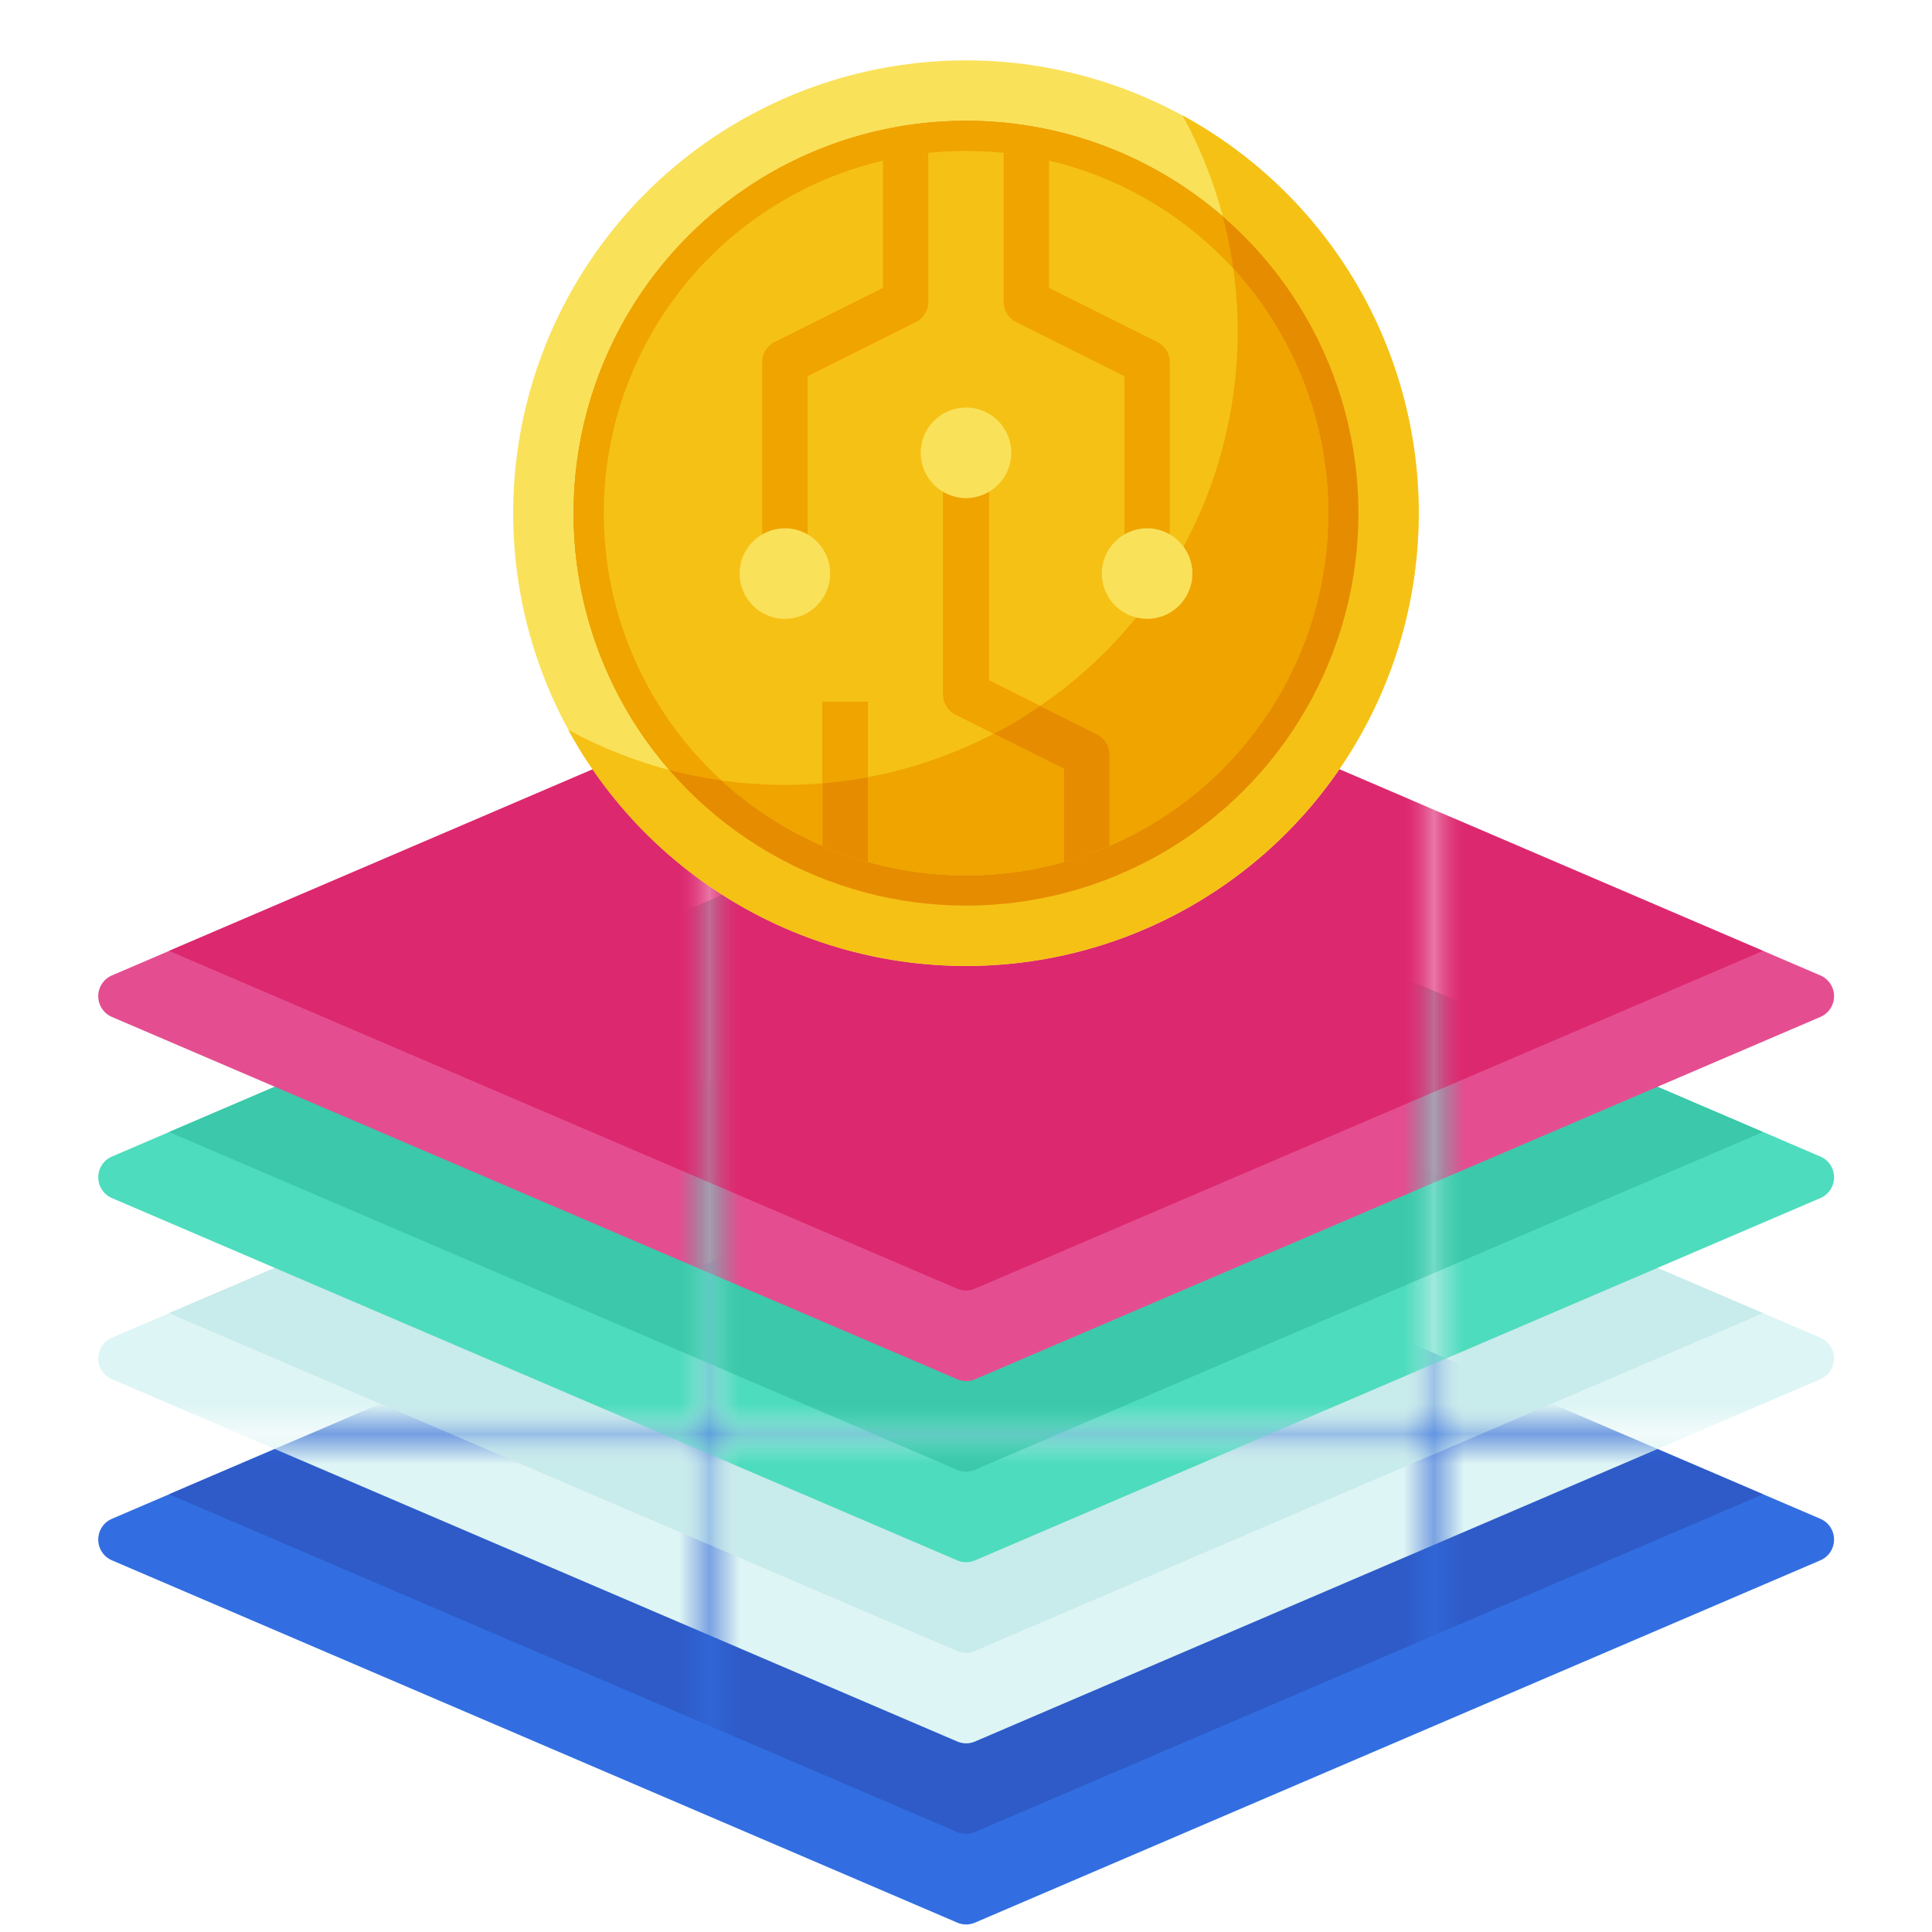<svg xmlns="http://www.w3.org/2000/svg" xmlns:xlink="http://www.w3.org/1999/xlink" id="Defi_Flat" height="512" viewBox="0 0 64 64" width="512" data-name="Defi Flat"><pattern id="New_Pattern_Swatch_21" height="23.429" patternUnits="userSpaceOnUse" viewBox="0 0 23.429 23.429" width="23.429" data-name="New Pattern Swatch 21"><path d="m0 0h23.429v23.429h-23.429z" fill="none"></path><path d="m0 0h23.429v23.429h-23.429z" fill="#2f5bc8"></path></pattern><pattern id="New_Pattern_Swatch_2" height="23.429" patternUnits="userSpaceOnUse" viewBox="0 0 23.429 23.429" width="23.429" data-name="New Pattern Swatch 2"><path d="m0 0h23.429v23.429h-23.429z" fill="none"></path><path d="m0 0h23.429v23.429h-23.429z" fill="#def5f5"></path></pattern><pattern id="New_Pattern_Swatch_3" height="23.429" patternUnits="userSpaceOnUse" viewBox="0 0 23.429 23.429" width="23.429" data-name="New Pattern Swatch 3"><path d="m0 0h23.429v23.429h-23.429z" fill="none"></path><path d="m0 0h23.429v23.429h-23.429z" fill="#c8ebeb"></path></pattern><pattern id="New_Pattern_Swatch_7" height="23.429" patternUnits="userSpaceOnUse" viewBox="0 0 23.429 23.429" width="23.429" data-name="New Pattern Swatch 7"><path d="m0 0h23.429v23.429h-23.429z" fill="none"></path><path d="m0 0h23.429v23.429h-23.429z" fill="#4ddcbe"></path></pattern><pattern id="New_Pattern_Swatch_8" height="23.429" patternUnits="userSpaceOnUse" viewBox="0 0 23.429 23.429" width="23.429" data-name="New Pattern Swatch 8"><path d="m0 0h23.429v23.429h-23.429z" fill="none"></path><path d="m0 0h23.429v23.429h-23.429z" fill="#3cc8aa"></path></pattern><pattern id="New_Pattern_Swatch_17" height="23.429" patternUnits="userSpaceOnUse" viewBox="0 0 23.429 23.429" width="23.429" data-name="New Pattern Swatch 17"><path d="m0 0h23.429v23.429h-23.429z" fill="none"></path><path d="m0 0h23.429v23.429h-23.429z" fill="#e44e91"></path></pattern><pattern id="New_Pattern_Swatch_18" height="23.429" patternUnits="userSpaceOnUse" viewBox="0 0 23.429 23.429" width="23.429" data-name="New Pattern Swatch 18"><path d="m0 0h23.429v23.429h-23.429z" fill="none"></path><path d="m0 0h23.429v23.429h-23.429z" fill="#dc286e"></path></pattern><path d="m60.3 50.311-28-12a.747.747 0 0 0 -.59 0l-28 12a.749.749 0 0 0 0 1.378l28 12a.744.744 0 0 0 .59 0l28-12a.749.749 0 0 0 0-1.378z" fill="#326ee1"></path><path d="m31.705 38.311-26.105 11.189 26.105 11.189a.744.744 0 0 0 .59 0l26.105-11.189-26.1-11.189a.747.747 0 0 0 -.595 0z" fill="url(#New_Pattern_Swatch_21)"></path><path d="m60.3 44.311-28-12a.747.747 0 0 0 -.59 0l-28 12a.749.749 0 0 0 0 1.378l28 12a.744.744 0 0 0 .59 0l28-12a.749.749 0 0 0 0-1.378z" fill="url(#New_Pattern_Swatch_2)"></path><path d="m31.705 32.311-26.105 11.189 26.105 11.189a.744.744 0 0 0 .59 0l26.105-11.189-26.1-11.189a.747.747 0 0 0 -.595 0z" fill="url(#New_Pattern_Swatch_3)"></path><path d="m60.3 38.311-28-12a.747.747 0 0 0 -.59 0l-28 12a.749.749 0 0 0 0 1.378l28 12a.744.744 0 0 0 .59 0l28-12a.749.749 0 0 0 0-1.378z" fill="url(#New_Pattern_Swatch_7)"></path><path d="m31.705 26.311-26.105 11.189 26.105 11.189a.744.744 0 0 0 .59 0l26.105-11.189-26.1-11.189a.747.747 0 0 0 -.595 0z" fill="url(#New_Pattern_Swatch_8)"></path><path d="m60.3 32.311-28-12a.747.747 0 0 0 -.59 0l-28 12a.749.749 0 0 0 0 1.378l28 12a.744.744 0 0 0 .59 0l28-12a.749.749 0 0 0 0-1.378z" fill="url(#New_Pattern_Swatch_17)"></path><path d="m31.705 20.311-26.105 11.189 26.105 11.189a.744.744 0 0 0 .59 0l26.105-11.189-26.1-11.189a.747.747 0 0 0 -.595 0z" fill="url(#New_Pattern_Swatch_18)"></path><circle cx="32" cy="17" fill="#fae15a" r="15"></circle><path d="m39.175 3.825a15 15 0 0 1 -20.35 20.35 15 15 0 1 0 20.35-20.35z" fill="#f5c115"></path><circle cx="32" cy="17" fill="#e68c00" r="13"></circle><path d="m19 17a12.951 12.951 0 0 0 3.169 8.506 15.012 15.012 0 0 0 18.337-18.337 13 13 0 0 0 -21.506 9.831z" fill="#efa400"></path><circle cx="32" cy="17" fill="#f5c115" r="12"></circle><path d="m40.854 8.9a15.01 15.01 0 0 1 -14.854 17.1 15.131 15.131 0 0 1 -2.1-.146 12 12 0 0 0 16.954-16.954z" fill="#efa400"></path><path d="m36.335 24.329-3.585-1.792v-8.287h-1.5v8.75a.751.751 0 0 0 .415.671l3.585 1.792v3.079a11.819 11.819 0 0 0 1.5-.523v-3.019a.751.751 0 0 0 -.415-.671z" fill="#efa400"></path><path d="m36.335 24.329-3.585-1.792v-8.287h-1.5v8.75a.751.751 0 0 0 .415.671l3.585 1.792v3.091a11.8 11.8 0 0 0 1.5-.532v-3.022a.751.751 0 0 0 -.415-.671z" fill="#e68c00"></path><path d="m32.75 22.537v-8.287h-1.5v8.75a.751.751 0 0 0 .415.671l1.268.634a14.92 14.92 0 0 0 1.524-.915z" fill="#efa400"></path><path d="m27.25 28.022a11.8 11.8 0 0 0 1.5.532v-5.3h-1.5z" fill="#e68c00"></path><path d="m28.75 23.25h-1.5v2.7a15.07 15.07 0 0 0 1.5-.2z" fill="#efa400"></path><path d="m29.25 5.317v4.22l-3.585 1.792a.751.751 0 0 0 -.415.671v7.75h1.5v-7.287l3.585-1.792a.751.751 0 0 0 .415-.671v-4.935a11.766 11.766 0 0 0 -1.5.252z" fill="#efa400"></path><path d="m33.25 5.065v4.935a.751.751 0 0 0 .415.671l3.585 1.792v7.287h1.5v-7.75a.751.751 0 0 0 -.415-.671l-3.585-1.792v-4.22a11.766 11.766 0 0 0 -1.5-.252z" fill="#efa400"></path><g fill="#fae15a"><circle cx="38" cy="19" r="1.5"></circle><circle cx="32" cy="15" r="1.5"></circle><circle cx="26" cy="19" r="1.5"></circle></g></svg>